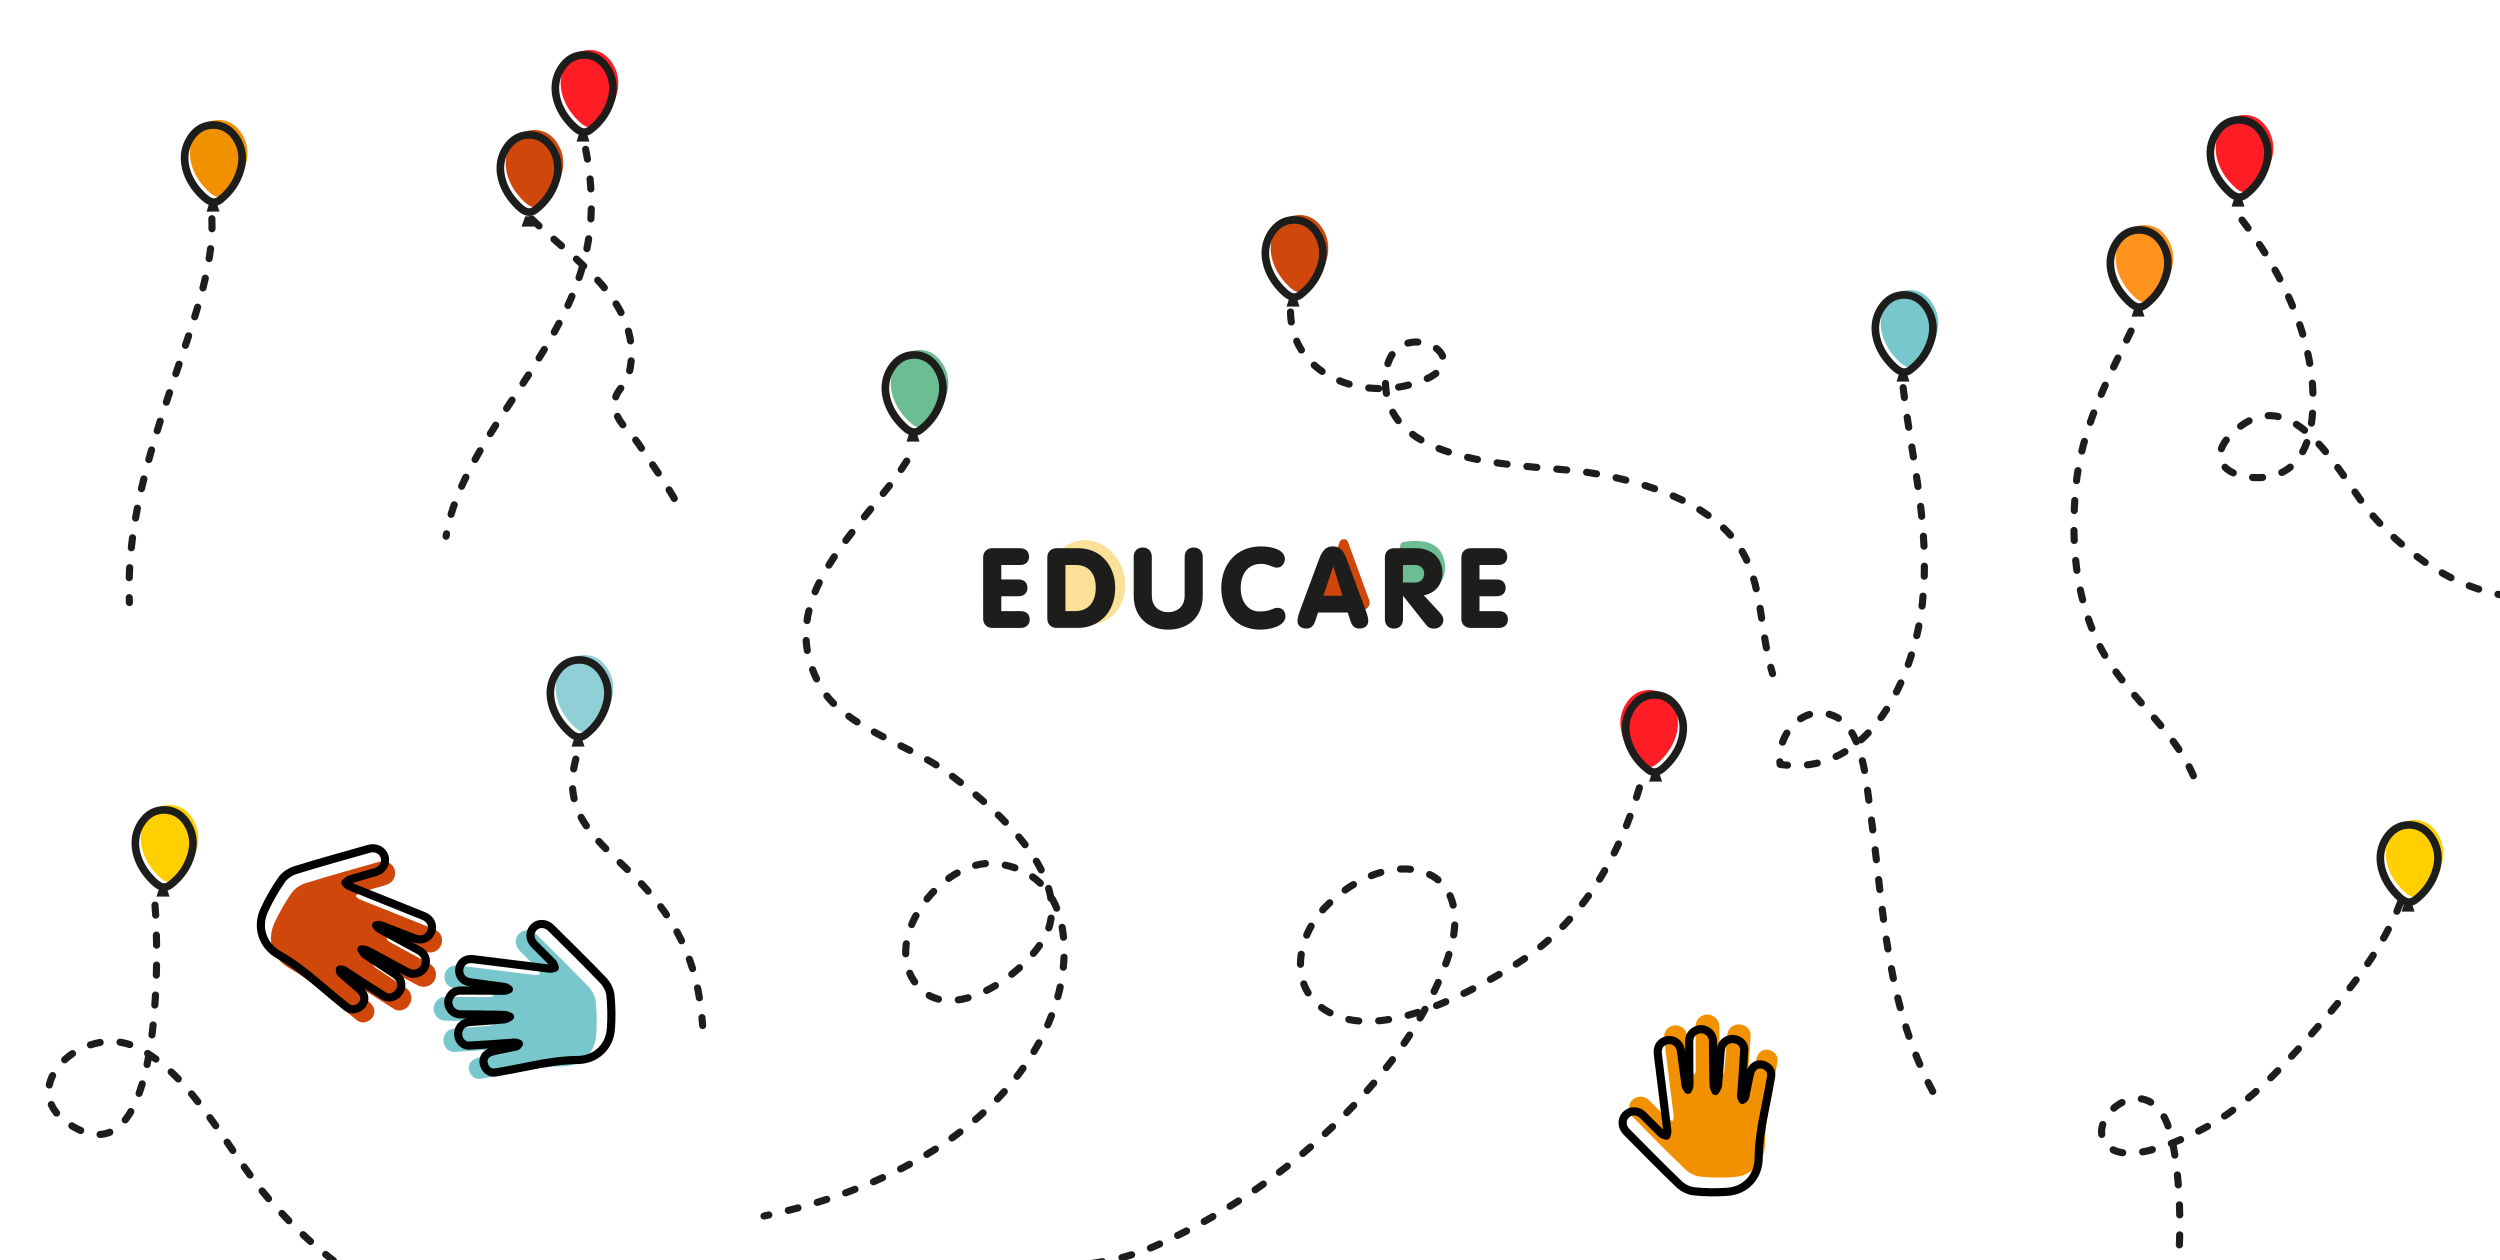 <?xml version="1.0" encoding="utf-8"?>
<!-- Generator: Adobe Illustrator 24.1.3, SVG Export Plug-In . SVG Version: 6.00 Build 0)  -->
<svg version="1.1" xmlns="http://www.w3.org/2000/svg" xmlns:xlink="http://www.w3.org/1999/xlink" x="0px" y="0px"
	 viewBox="0 0 500 252" style="enable-background:new 0 0 500 252;" xml:space="preserve">
<style type="text/css">
	.st0{opacity:0.3;fill:#FFFFFF;}
	.st1{fill:#FFFFFF;}
	.st2{fill:#FBE097;}
	.st3{fill:#90CFD5;}
	.st4{fill:#6DBD92;}
	.st5{fill:#CF470B;}
	.st6{fill:none;stroke:#000000;stroke-width:1.1;stroke-linecap:round;stroke-linejoin:round;stroke-miterlimit:10;}
	.st7{fill:#F29100;}
	.st8{fill:#78C7CD;}
	.st9{fill:#1D1D1B;}
	.st10{fill:none;stroke:#000000;stroke-width:1.631;stroke-linecap:round;stroke-linejoin:round;stroke-miterlimit:10;}
	
		.st11{fill:none;stroke:#1D1D1B;stroke-width:1.429;stroke-linecap:round;stroke-linejoin:round;stroke-miterlimit:10;stroke-dasharray:2,4;}
	.st12{fill:#FF1D25;}
	.st13{fill:none;stroke:#1D1D1B;stroke-width:1.528;stroke-miterlimit:10;}
	.st14{fill:#FBE097;stroke:#000000;stroke-width:1.631;stroke-linecap:round;stroke-linejoin:round;stroke-miterlimit:10;}
	.st15{fill:#FF931E;}
	.st16{fill:#FF931E;stroke:#000000;stroke-width:1.631;stroke-linecap:round;stroke-linejoin:round;stroke-miterlimit:10;}
	.st17{fill:#6DBD92;stroke:#000000;stroke-width:1.631;stroke-linecap:round;stroke-linejoin:round;stroke-miterlimit:10;}
	.st18{fill:#90CFD5;stroke:#000000;stroke-width:1.631;stroke-linecap:round;stroke-linejoin:round;stroke-miterlimit:10;}
	.st19{fill:#BAE0E3;}
	.st20{fill:#58BEC6;}
	.st21{fill:#00B3D4;}
	.st22{fill:#00A3D4;}
	.st23{fill:none;stroke:#1D1D1B;stroke-width:1.429;stroke-linecap:round;stroke-linejoin:round;stroke-miterlimit:10;}
	.st24{fill:#009EE2;}
	.st25{fill:none;stroke:#1D1D1B;stroke-width:1.429;stroke-linecap:round;stroke-linejoin:round;}
	.st26{fill:none;stroke:#1D1D1B;stroke-width:1.429;stroke-linecap:round;stroke-linejoin:round;stroke-dasharray:1.997,3.995;}
	.st27{fill:#16A96E;}
	.st28{fill:none;stroke:#1D1D1B;stroke-linecap:round;stroke-linejoin:round;stroke-miterlimit:10;}
	.st29{fill:#FFCF00;}
	.st30{fill:none;stroke:#1D1D1B;stroke-width:2.302;stroke-linecap:round;stroke-linejoin:round;stroke-miterlimit:10;}
	.st31{fill:#29ABE2;}
	.st32{fill:none;stroke:#1D1D1B;stroke-width:2.407;stroke-linecap:round;stroke-linejoin:round;stroke-miterlimit:10;}
	.st33{fill:#00A99D;}
	.st34{fill:#00A99D;stroke:#1D1D1B;stroke-width:2.407;stroke-linecap:round;stroke-linejoin:round;stroke-miterlimit:10;}
	.st35{fill:#22B573;}
	.st36{fill:#22B573;stroke:#1D1D1B;stroke-width:2.407;stroke-linecap:round;stroke-linejoin:round;stroke-miterlimit:10;}
	.st37{fill:#006837;}
	.st38{fill:#006837;stroke:#1D1D1B;stroke-width:2.407;stroke-linecap:round;stroke-linejoin:round;stroke-miterlimit:10;}
	.st39{fill:none;stroke:#1D1D1B;stroke-width:2.114;stroke-linecap:round;stroke-linejoin:round;stroke-miterlimit:10;}
	.st40{fill:#C1272D;}
	.st41{fill:#ED1C24;}
	.st42{fill:#ED1C24;stroke:#1D1D1B;stroke-width:2.407;stroke-linecap:round;stroke-linejoin:round;stroke-miterlimit:10;}
	.st43{fill:#F15A24;}
	.st44{fill:#F15A24;stroke:#1D1D1B;stroke-width:2.407;stroke-linecap:round;stroke-linejoin:round;stroke-miterlimit:10;}
	.st45{fill:#F7931E;}
	.st46{fill:#F7931E;stroke:#1D1D1B;stroke-width:2.407;stroke-linecap:round;stroke-linejoin:round;stroke-miterlimit:10;}
</style>
<g id="fondino">
	<rect class="st1" width="500" height="252"/>
</g>
<g id="ombre_colorate">
</g>
<g id="logo">
	<g>
		<path class="st4" d="M280,109.45v7.45c0,0.53,0.27,0.96,0.62,1.03c2.08,0.38,8.66,1.12,8.37-4.75c-0.29-5.84-6.41-5.14-8.38-4.76
			C280.26,108.49,280,108.93,280,109.45z"/>
		<path class="st5" d="M262.98,122l4.96-13.6c0.28-0.77,1.38-0.77,1.66,0l4.24,11.62c0.35,0.96-0.36,1.98-1.39,1.98H262.98z"/>
		
			<ellipse transform="matrix(0.959 -0.283 0.283 0.959 -24.072 66.287)" class="st2" cx="217.5" cy="116.5" rx="7.5" ry="8.5"/>
		<g>
			<path class="st9" d="M196.63,111.45c0-1.16,0.87-1.81,1.81-1.81H204c1.14,0,1.81,0.67,1.81,1.68c0,1.05-0.67,1.68-1.81,1.68
				h-3.74v2.89h3.42c1.14,0,1.81,0.65,1.81,1.68s-0.67,1.68-1.81,1.68h-3.42v2.98h3.87c1.14,0,1.81,0.63,1.81,1.68
				c0,1.01-0.67,1.68-1.81,1.68h-5.69c-0.94,0-1.81-0.65-1.81-1.81V111.45z"/>
			<path class="st9" d="M209.46,111.45c0-1.16,0.87-1.81,1.81-1.81h4.34c4.75,0,7.43,3.76,7.43,7.86c0,5.22-3.49,8.08-7.43,8.08
				h-4.34c-0.94,0-1.81-0.65-1.81-1.81V111.45z M213.09,122.22h1.92c2.82,0,4.14-1.95,4.14-4.72c0-2.69-1.34-4.5-3.98-4.5h-2.08
				V122.22z"/>
			<path class="st9" d="M230.37,119.17c0,2.13,1.48,3.27,3.27,3.27s3.29-1.14,3.29-3.27v-7.75c0-1.28,0.76-1.92,1.81-1.92
				c1.05,0,1.81,0.65,1.81,1.92v7.75c0,4.21-2.89,6.76-6.92,6.76s-6.89-2.55-6.89-6.76v-7.75c0-1.28,0.76-1.92,1.81-1.92
				c1.05,0,1.81,0.65,1.81,1.92V119.17z"/>
			<path class="st9" d="M252.16,109.28c2.19,0,4.81,0.63,4.81,2.53c0,0.87-0.63,1.72-1.57,1.72c-0.85,0-1.75-0.76-3.16-0.76
				c-2.93,0-4.1,2.37-4.1,4.83c0,2.53,1.3,4.7,3.78,4.7c2.26,0,2.62-0.74,3.56-0.74c1.43,0,1.61,1.21,1.61,1.68
				c0,1.99-3.02,2.69-5.01,2.69c-5.01,0-7.83-3.76-7.83-8.33C244.26,112.77,247.37,109.28,252.16,109.28z"/>
			<path class="st9" d="M263.53,112.57c0.65-1.77,1.21-3.29,3.02-3.29c1.86,0,2.42,1.52,3.07,3.29l3.49,9.42
				c0.47,1.28,0.54,1.7,0.54,2.24c0,0.9-0.72,1.48-1.75,1.48c-1.19,0-1.57-0.76-1.9-1.77l-0.45-1.43h-5.95l-0.45,1.43
				c-0.34,1.01-0.72,1.77-1.9,1.77c-1.03,0-1.75-0.58-1.75-1.48c0-0.54,0.07-0.96,0.54-2.24L263.53,112.57z M266.67,113.31h-0.04
				l-1.95,5.84h3.81L266.67,113.31z"/>
			<path class="st9" d="M276.97,111.45c0-1.16,0.87-1.81,1.81-1.81h4.37c3.22,0,5.33,1.97,5.33,4.95c0,2.35-1.43,4.05-3.72,4.48
				l3.16,3.4c0.49,0.54,0.76,0.96,0.76,1.57c0,0.52-0.47,1.68-1.86,1.68c-0.94,0-1.28-0.34-1.72-0.9l-4.46-5.62h-0.04v4.59
				c0,1.28-0.76,1.93-1.81,1.93s-1.81-0.65-1.81-1.93V111.45z M280.59,116.51h2.39c1.19,0,1.86-0.78,1.86-1.79
				c0-1.07-0.83-1.72-1.86-1.72h-2.39V116.51z"/>
			<path class="st9" d="M292.28,111.45c0-1.16,0.87-1.81,1.81-1.81h5.55c1.14,0,1.81,0.67,1.81,1.68c0,1.05-0.67,1.68-1.81,1.68
				h-3.74v2.89h3.42c1.14,0,1.81,0.65,1.81,1.68s-0.67,1.68-1.81,1.68h-3.42v2.98h3.87c1.14,0,1.81,0.63,1.81,1.68
				c0,1.01-0.67,1.68-1.81,1.68h-5.69c-0.94,0-1.81-0.65-1.81-1.81V111.45z"/>
		</g>
	</g>
</g>
<g id="disegnini">
	<g>
		<path class="st7" d="M343.93,209.94c0.01,1.41,0,2.83,0.06,4.24c0.01,0.36,0.24,0.71,0.36,1.07c0.18-0.37,0.48-0.72,0.52-1.1
			c0.2-2.12,0.33-4.26,0.49-6.38c0.03-0.39,0.06-0.78,0.15-1.16c0.26-1.12,1.32-1.84,2.51-1.73c1.18,0.11,2.15,1.03,2.1,2.18
			c-0.14,2.85-0.37,5.7-0.57,8.55c-0.02,0.27-0.08,0.54-0.04,0.81c0.03,0.21,0.16,0.41,0.25,0.61c0.18-0.16,0.48-0.29,0.52-0.48
			c0.32-1.41,0.56-2.83,0.87-4.24c0.11-0.52,0.25-1.07,0.54-1.5c0.56-0.83,1.52-1.07,2.39-0.72c1.04,0.41,1.59,1.22,1.4,2.35
			c-0.38,2.25-0.83,4.49-1.28,6.73c-0.64,3.16-1.17,6.31-1.2,9.56c-0.03,3.65-2.59,6.43-6.24,6.69c-2.24,0.16-4.52,0.13-6.75-0.1
			c-1.02-0.11-2.16-0.7-2.92-1.42c-3.58-3.43-7.05-6.98-10.54-10.5c-0.96-0.97-1-2.46-0.15-3.34c0.94-0.98,2.42-0.99,3.46,0.03
			c1.25,1.22,2.45,2.48,3.7,3.69c0.24,0.23,0.65,0.29,0.98,0.42c0.07-0.33,0.24-0.67,0.2-0.98c-0.62-5.1-1.28-10.2-1.9-15.3
			c-0.16-1.31,0.36-2.25,1.38-2.67c0.99-0.4,2.19-0.09,2.81,0.82c0.24,0.35,0.38,0.82,0.44,1.25c0.33,2.29,0.6,4.59,0.93,6.88
			c0.04,0.29,0.3,0.55,0.46,0.82c0.1-0.28,0.29-0.57,0.29-0.85c0-2.92-0.03-5.83-0.04-8.75c-0.01-1.02,0.41-1.82,1.34-2.27
			c0.78-0.38,1.59-0.33,2.32,0.15c0.73,0.48,1.09,1.18,1.1,2.06c0.02,1.53,0.03,3.07,0.04,4.6
			C343.92,209.94,343.93,209.94,343.93,209.94z"/>
	</g>
	<path class="st10" d="M342.66,212.88c0.01,1.41,0,2.83,0.06,4.24c0.01,0.36,0.24,0.71,0.36,1.07c0.18-0.37,0.48-0.72,0.52-1.1
		c0.2-2.12,0.33-4.26,0.49-6.38c0.03-0.39,0.06-0.78,0.15-1.16c0.26-1.12,1.32-1.84,2.51-1.73c1.18,0.11,2.15,1.03,2.1,2.18
		c-0.14,2.85-0.37,5.7-0.57,8.55c-0.02,0.27-0.08,0.54-0.04,0.81c0.03,0.21,0.16,0.41,0.25,0.61c0.18-0.16,0.48-0.29,0.52-0.48
		c0.32-1.41,0.56-2.83,0.87-4.24c0.11-0.52,0.25-1.07,0.54-1.5c0.56-0.83,1.52-1.07,2.39-0.72c1.04,0.41,1.59,1.22,1.4,2.35
		c-0.38,2.25-0.83,4.49-1.28,6.73c-0.64,3.16-1.17,6.31-1.2,9.56c-0.03,3.65-2.59,6.43-6.24,6.69c-2.24,0.16-4.52,0.13-6.75-0.1
		c-1.02-0.11-2.16-0.7-2.92-1.42c-3.58-3.43-7.05-6.98-10.54-10.5c-0.96-0.97-1-2.46-0.15-3.34c0.94-0.98,2.42-0.99,3.46,0.03
		c1.25,1.22,2.45,2.48,3.7,3.69c0.24,0.23,0.65,0.29,0.98,0.42c0.07-0.33,0.24-0.67,0.2-0.98c-0.62-5.1-1.28-10.2-1.9-15.3
		c-0.16-1.31,0.36-2.25,1.38-2.67c0.99-0.4,2.19-0.09,2.81,0.82c0.24,0.35,0.38,0.82,0.44,1.25c0.33,2.29,0.6,4.59,0.93,6.88
		c0.04,0.29,0.3,0.55,0.46,0.82c0.1-0.28,0.29-0.57,0.29-0.85c0-2.92-0.03-5.83-0.04-8.75c-0.01-1.02,0.41-1.82,1.34-2.27
		c0.78-0.38,1.59-0.33,2.32,0.15c0.73,0.48,1.09,1.18,1.1,2.06c0.02,1.53,0.03,3.07,0.04,4.6
		C342.65,212.88,342.66,212.88,342.66,212.88z"/>
	<g>
		<g>
			<path class="st8" d="M93.76,204.2c1.41,0.01,2.83,0,4.24,0.06c0.36,0.01,0.71,0.24,1.07,0.36c-0.37,0.18-0.72,0.48-1.1,0.52
				c-2.12,0.2-4.26,0.33-6.38,0.49c-0.39,0.03-0.78,0.06-1.16,0.15c-1.12,0.26-1.84,1.32-1.73,2.51c0.11,1.18,1.03,2.15,2.18,2.1
				c2.85-0.14,5.7-0.37,8.55-0.57c0.27-0.02,0.54-0.08,0.81-0.04c0.21,0.03,0.41,0.16,0.61,0.25c-0.16,0.18-0.29,0.48-0.48,0.52
				c-1.41,0.32-2.83,0.56-4.24,0.87c-0.52,0.11-1.07,0.25-1.5,0.54c-0.83,0.56-1.07,1.52-0.72,2.39c0.41,1.04,1.22,1.59,2.35,1.4
				c2.25-0.38,4.49-0.83,6.73-1.28c3.16-0.64,6.31-1.17,9.56-1.2c3.65-0.03,6.43-2.59,6.69-6.24c0.16-2.24,0.13-4.52-0.1-6.75
				c-0.11-1.02-0.7-2.16-1.42-2.92c-3.43-3.58-6.98-7.05-10.5-10.54c-0.97-0.96-2.46-1-3.34-0.15c-0.98,0.94-0.99,2.42,0.03,3.46
				c1.22,1.25,2.48,2.45,3.69,3.7c0.23,0.24,0.29,0.65,0.42,0.98c-0.33,0.07-0.67,0.24-0.98,0.2c-5.1-0.62-10.2-1.28-15.3-1.9
				c-1.31-0.16-2.25,0.36-2.67,1.38c-0.4,0.99-0.09,2.19,0.82,2.81c0.35,0.24,0.82,0.38,1.25,0.44c2.29,0.33,4.59,0.6,6.88,0.93
				c0.29,0.04,0.55,0.3,0.82,0.46c-0.28,0.1-0.57,0.29-0.85,0.29c-2.92,0-5.83-0.03-8.75-0.04c-1.02-0.01-1.82,0.41-2.27,1.34
				c-0.38,0.78-0.33,1.59,0.15,2.32c0.48,0.73,1.18,1.09,2.06,1.1c1.53,0.02,3.07,0.03,4.6,0.04
				C93.76,204.19,93.76,204.19,93.76,204.2z"/>
		</g>
		<path class="st10" d="M96.7,202.93c1.41,0.01,2.83,0,4.24,0.06c0.36,0.01,0.71,0.24,1.07,0.36c-0.37,0.18-0.72,0.48-1.1,0.52
			c-2.12,0.2-4.26,0.33-6.38,0.49c-0.39,0.03-0.78,0.06-1.16,0.15c-1.12,0.26-1.84,1.32-1.73,2.51c0.11,1.18,1.03,2.15,2.18,2.1
			c2.85-0.14,5.7-0.37,8.55-0.57c0.27-0.02,0.54-0.08,0.81-0.04c0.21,0.03,0.41,0.16,0.61,0.25c-0.16,0.18-0.29,0.48-0.48,0.52
			c-1.41,0.32-2.83,0.56-4.24,0.87c-0.52,0.11-1.07,0.25-1.5,0.54c-0.83,0.56-1.07,1.52-0.72,2.39c0.41,1.04,1.22,1.59,2.35,1.4
			c2.25-0.38,4.49-0.83,6.73-1.28c3.16-0.64,6.31-1.17,9.56-1.2c3.65-0.03,6.43-2.59,6.69-6.24c0.16-2.24,0.13-4.52-0.1-6.75
			c-0.11-1.02-0.7-2.16-1.42-2.92c-3.43-3.58-6.98-7.05-10.5-10.54c-0.97-0.96-2.46-1-3.34-0.15c-0.98,0.94-0.99,2.42,0.03,3.46
			c1.22,1.25,2.48,2.45,3.69,3.7c0.23,0.24,0.29,0.65,0.42,0.98c-0.33,0.07-0.67,0.24-0.98,0.2c-5.1-0.62-10.2-1.28-15.3-1.9
			c-1.31-0.16-2.25,0.36-2.67,1.38c-0.4,0.99-0.09,2.19,0.82,2.81c0.35,0.24,0.82,0.38,1.25,0.44c2.29,0.33,4.59,0.6,6.88,0.93
			c0.29,0.04,0.55,0.3,0.82,0.46c-0.28,0.1-0.57,0.29-0.85,0.29c-2.92,0-5.83-0.03-8.75-0.04c-1.02-0.01-1.82,0.41-2.27,1.34
			c-0.38,0.78-0.33,1.59,0.15,2.32c0.48,0.73,1.18,1.09,2.06,1.1c1.53,0.02,3.07,0.03,4.6,0.04L96.7,202.93z"/>
	</g>
	<g>
		<g>
			<path class="st5" d="M79.32,194.77c-1.28-0.69-2.56-1.41-3.86-2.07c-0.33-0.17-0.76-0.14-1.15-0.21c0.24,0.35,0.41,0.8,0.73,1.02
				c1.82,1.24,3.68,2.43,5.52,3.64c0.34,0.22,0.68,0.45,0.97,0.72c0.88,0.79,1,2.11,0.31,3.13c-0.69,1.01-2.01,1.43-3.02,0.81
				c-2.51-1.55-4.97-3.18-7.44-4.78c-0.23-0.15-0.45-0.34-0.71-0.44c-0.2-0.08-0.45-0.06-0.68-0.08c0.05,0.24,0.03,0.58,0.18,0.71
				c1.11,0.99,2.28,1.92,3.39,2.91c0.41,0.36,0.84,0.77,1.09,1.24c0.47,0.92,0.21,1.91-0.54,2.52c-0.89,0.73-1.9,0.82-2.82,0.09
				c-1.84-1.47-3.65-2.99-5.44-4.52c-2.53-2.15-5.12-4.21-8.04-5.86c-3.28-1.85-4.52-5.55-2.93-8.98c0.97-2.1,2.14-4.15,3.46-6.05
				c0.6-0.87,1.71-1.61,2.74-1.93c4.89-1.52,9.83-2.88,14.75-4.28c1.35-0.38,2.72,0.33,3.09,1.53c0.42,1.34-0.32,2.68-1.75,3.12
				c-1.72,0.52-3.47,0.97-5.19,1.5c-0.33,0.1-0.58,0.44-0.87,0.67c0.26,0.23,0.48,0.55,0.79,0.67c4.92,1.99,9.86,3.94,14.78,5.93
				c1.27,0.51,1.85,1.45,1.72,2.58c-0.13,1.1-1.01,2.03-2.15,2.13c-0.44,0.04-0.93-0.06-1.35-0.22c-2.23-0.85-4.45-1.75-6.69-2.6
				c-0.28-0.11-0.64,0-0.97,0c0.21,0.23,0.37,0.54,0.63,0.69c2.64,1.46,5.29,2.89,7.93,4.33c0.92,0.5,1.44,1.28,1.39,2.35
				c-0.04,0.9-0.5,1.6-1.3,2.02c-0.8,0.42-1.61,0.39-2.41-0.03c-1.39-0.75-2.79-1.51-4.18-2.26
				C79.32,194.76,79.32,194.77,79.32,194.77z"/>
		</g>
		<path class="st10" d="M77.3,192.16c-1.28-0.69-2.56-1.41-3.86-2.07c-0.33-0.17-0.76-0.14-1.15-0.21c0.24,0.35,0.41,0.8,0.73,1.02
			c1.82,1.24,3.68,2.43,5.52,3.64c0.34,0.22,0.68,0.45,0.97,0.72c0.88,0.79,1,2.11,0.31,3.13c-0.69,1.01-2.01,1.43-3.02,0.81
			c-2.51-1.55-4.97-3.18-7.44-4.78c-0.23-0.15-0.45-0.34-0.71-0.44c-0.2-0.08-0.45-0.06-0.68-0.08c0.05,0.24,0.03,0.58,0.18,0.71
			c1.11,0.99,2.28,1.92,3.39,2.91c0.41,0.36,0.84,0.77,1.09,1.24c0.47,0.92,0.21,1.91-0.54,2.52c-0.89,0.73-1.9,0.82-2.82,0.09
			c-1.84-1.47-3.65-2.99-5.44-4.52c-2.53-2.15-5.12-4.21-8.04-5.86c-3.28-1.85-4.52-5.55-2.93-8.98c0.97-2.1,2.14-4.15,3.46-6.05
			c0.6-0.87,1.71-1.61,2.74-1.93c4.89-1.52,9.83-2.88,14.75-4.28c1.35-0.38,2.72,0.33,3.09,1.53c0.42,1.34-0.32,2.68-1.75,3.12
			c-1.72,0.52-3.47,0.97-5.19,1.5c-0.33,0.1-0.58,0.44-0.87,0.67c0.26,0.23,0.48,0.55,0.79,0.67c4.92,1.99,9.86,3.94,14.78,5.93
			c1.27,0.51,1.85,1.45,1.72,2.58c-0.13,1.1-1.01,2.03-2.15,2.13c-0.44,0.04-0.93-0.06-1.35-0.22c-2.23-0.85-4.45-1.75-6.69-2.6
			c-0.28-0.11-0.64,0-0.97,0c0.21,0.23,0.37,0.54,0.63,0.69c2.64,1.46,5.29,2.89,7.93,4.33c0.92,0.5,1.44,1.28,1.39,2.35
			c-0.04,0.9-0.5,1.6-1.3,2.02c-0.8,0.42-1.61,0.39-2.41-0.03c-1.39-0.75-2.79-1.51-4.18-2.26C77.3,192.14,77.3,192.15,77.3,192.16z
			"/>
	</g>
	<path class="st15" d="M434.33,53.9c-0.7,2.46-2.11,4.48-4.14,6.05c-1.42,1.1-2.58,0.17-3.65-0.91c-1.52-1.53-2.66-3.32-3.17-5.45
		c-0.5-2.14-0.22-4.18,1.02-6.04c1.08-1.6,2.57-2.56,4.55-2.55c1.91,0.01,3.38,0.95,4.44,2.49
		C434.71,49.47,434.97,51.64,434.33,53.9z"/>
	<path class="st13" d="M433.26,54.88c-0.7,2.46-2.11,4.48-4.14,6.05c-1.42,1.1-2.58,0.17-3.65-0.91c-1.52-1.53-2.66-3.32-3.17-5.45
		c-0.5-2.14-0.22-4.18,1.02-6.04c1.08-1.6,2.57-2.56,4.55-2.55c1.91,0.01,3.38,0.95,4.44,2.49
		C433.63,50.45,433.9,52.63,433.26,54.88z"/>
	<polygon class="st9" points="426.31,63.32 427.04,61.07 428.18,61.07 428.9,63.32 	"/>
	<path class="st8" d="M387.33,66.9c-0.7,2.46-2.11,4.48-4.14,6.05c-1.42,1.1-2.58,0.17-3.65-0.91c-1.52-1.53-2.66-3.32-3.17-5.45
		c-0.5-2.14-0.22-4.18,1.02-6.04c1.08-1.6,2.57-2.56,4.55-2.55c1.91,0.01,3.38,0.95,4.44,2.49
		C387.71,62.47,387.97,64.64,387.33,66.9z"/>
	<path class="st13" d="M386.26,67.88c-0.7,2.46-2.11,4.48-4.14,6.05c-1.42,1.1-2.58,0.17-3.65-0.91c-1.52-1.53-2.66-3.32-3.17-5.45
		c-0.5-2.14-0.22-4.18,1.02-6.04c1.08-1.6,2.57-2.56,4.55-2.55c1.91,0.01,3.38,0.95,4.44,2.49
		C386.63,63.45,386.9,65.63,386.26,67.88z"/>
	<polygon class="st9" points="379.31,76.32 380.04,74.07 381.18,74.07 381.9,76.32 	"/>
	<path class="st12" d="M324.4,146.9c0.7,2.46,2.11,4.48,4.14,6.05c1.42,1.1,2.58,0.17,3.65-0.91c1.52-1.53,2.66-3.32,3.17-5.45
		c0.5-2.14,0.22-4.18-1.02-6.04c-1.08-1.6-2.57-2.56-4.55-2.55c-1.91,0.01-3.38,0.95-4.44,2.49
		C324.02,142.47,323.75,144.64,324.4,146.9z"/>
	<path class="st13" d="M325.47,147.88c0.7,2.46,2.11,4.48,4.14,6.05c1.42,1.1,2.58,0.17,3.65-0.91c1.52-1.53,2.66-3.32,3.17-5.45
		c0.5-2.14,0.22-4.18-1.02-6.04c-1.08-1.6-2.57-2.56-4.55-2.55c-1.91,0.01-3.38,0.95-4.44,2.49
		C325.09,143.45,324.83,145.63,325.47,147.88z"/>
	<polygon class="st9" points="332.42,156.32 331.68,154.07 330.55,154.07 329.83,156.32 	"/>
	<path class="st5" d="M265.33,51.9c-0.7,2.46-2.11,4.48-4.14,6.05c-1.42,1.1-2.58,0.17-3.65-0.91c-1.52-1.53-2.66-3.32-3.17-5.45
		c-0.5-2.14-0.22-4.18,1.02-6.04c1.08-1.6,2.57-2.56,4.55-2.55c1.91,0.01,3.38,0.95,4.44,2.49
		C265.71,47.47,265.97,49.64,265.33,51.9z"/>
	<path class="st13" d="M264.26,52.88c-0.7,2.46-2.11,4.48-4.14,6.05c-1.42,1.1-2.58,0.17-3.65-0.91c-1.52-1.53-2.66-3.32-3.17-5.45
		c-0.5-2.14-0.22-4.18,1.02-6.04c1.08-1.6,2.57-2.56,4.55-2.55c1.91,0.01,3.38,0.95,4.44,2.49
		C264.63,48.45,264.9,50.63,264.26,52.88z"/>
	<polygon class="st9" points="257.31,61.32 258.04,59.07 259.18,59.07 259.9,61.32 	"/>
	<path class="st4" d="M189.33,78.9c-0.7,2.46-2.11,4.48-4.14,6.05c-1.42,1.1-2.58,0.17-3.65-0.91c-1.52-1.53-2.66-3.32-3.17-5.45
		c-0.5-2.14-0.22-4.18,1.02-6.04c1.08-1.6,2.57-2.56,4.55-2.55c1.91,0.01,3.38,0.95,4.44,2.49
		C189.71,74.47,189.97,76.64,189.33,78.9z"/>
	<path class="st13" d="M188.26,79.88c-0.7,2.46-2.11,4.48-4.14,6.05c-1.42,1.1-2.58,0.17-3.65-0.91c-1.52-1.53-2.66-3.32-3.17-5.45
		c-0.5-2.14-0.22-4.18,1.02-6.04c1.08-1.6,2.57-2.56,4.55-2.55c1.91,0.01,3.38,0.95,4.44,2.49
		C188.63,75.45,188.9,77.63,188.26,79.88z"/>
	<polygon class="st9" points="181.31,88.32 182.04,86.07 183.18,86.07 183.9,88.32 	"/>
	<path class="st29" d="M488.33,172.9c-0.7,2.46-2.11,4.48-4.14,6.05c-1.42,1.1-2.58,0.17-3.65-0.91c-1.52-1.53-2.66-3.32-3.17-5.45
		c-0.5-2.14-0.22-4.18,1.02-6.04c1.08-1.6,2.57-2.56,4.55-2.55c1.91,0.01,3.38,0.95,4.44,2.49
		C488.71,168.47,488.97,170.64,488.33,172.9z"/>
	<path class="st13" d="M487.26,173.88c-0.7,2.46-2.11,4.48-4.14,6.05c-1.42,1.1-2.58,0.17-3.65-0.91c-1.52-1.53-2.66-3.32-3.17-5.45
		c-0.5-2.14-0.22-4.18,1.02-6.04c1.08-1.6,2.57-2.56,4.55-2.55c1.91,0.01,3.38,0.95,4.44,2.49
		C487.63,169.45,487.9,171.63,487.26,173.88z"/>
	<polygon class="st9" points="480.31,182.32 481.04,180.07 482.18,180.07 482.9,182.32 	"/>
	<path class="st3" d="M122.33,139.9c-0.7,2.46-2.11,4.48-4.14,6.05c-1.42,1.1-2.58,0.17-3.65-0.91c-1.52-1.53-2.66-3.32-3.17-5.45
		c-0.5-2.14-0.22-4.18,1.02-6.04c1.08-1.6,2.57-2.56,4.55-2.55c1.91,0.01,3.38,0.95,4.44,2.49
		C122.71,135.47,122.97,137.64,122.33,139.9z"/>
	<path class="st13" d="M121.26,140.88c-0.7,2.46-2.11,4.48-4.14,6.05c-1.42,1.1-2.58,0.17-3.65-0.91c-1.52-1.53-2.66-3.32-3.17-5.45
		c-0.5-2.14-0.22-4.18,1.02-6.04c1.08-1.6,2.57-2.56,4.55-2.55c1.91,0.01,3.38,0.95,4.44,2.49
		C121.63,136.45,121.9,138.63,121.26,140.88z"/>
	<polygon class="st9" points="114.31,149.32 115.04,147.07 116.18,147.07 116.9,149.32 	"/>
	<path class="st5" d="M112.33,34.9c-0.7,2.46-2.11,4.48-4.14,6.05c-1.42,1.1-2.58,0.17-3.65-0.91c-1.52-1.53-2.66-3.32-3.17-5.45
		c-0.5-2.14-0.22-4.18,1.02-6.04c1.08-1.6,2.57-2.56,4.55-2.55c1.91,0.01,3.38,0.95,4.44,2.49
		C112.71,30.47,112.97,32.64,112.33,34.9z"/>
	<path class="st13" d="M111.26,35.88c-0.7,2.46-2.11,4.48-4.14,6.05c-1.42,1.1-2.58,0.17-3.65-0.91c-1.52-1.53-2.66-3.32-3.17-5.45
		c-0.5-2.14-0.22-4.18,1.02-6.04c1.08-1.6,2.57-2.56,4.55-2.55c1.91,0.01,3.38,0.95,4.44,2.49
		C111.63,31.45,111.9,33.63,111.26,35.88z"/>
	<polygon class="st9" points="104.31,45.32 105.04,43.27 106.18,43.27 106.9,45.32 	"/>
	<path class="st29" d="M39.33,169.9c-0.7,2.46-2.11,4.48-4.14,6.05c-1.42,1.1-2.58,0.17-3.65-0.91c-1.52-1.53-2.66-3.32-3.17-5.45
		c-0.5-2.14-0.22-4.18,1.02-6.04c1.08-1.6,2.57-2.56,4.55-2.55c1.91,0.01,3.38,0.95,4.44,2.49
		C39.71,165.47,39.97,167.64,39.33,169.9z"/>
	<path class="st13" d="M38.26,170.88c-0.7,2.46-2.11,4.48-4.14,6.05c-1.42,1.1-2.58,0.17-3.65-0.91c-1.52-1.53-2.66-3.32-3.17-5.45
		c-0.5-2.14-0.22-4.18,1.02-6.04c1.08-1.6,2.57-2.56,4.55-2.55c1.91,0.01,3.38,0.95,4.44,2.49
		C38.63,166.45,38.9,168.63,38.26,170.88z"/>
	<polygon class="st9" points="31.31,179.32 32.04,177.07 33.18,177.07 33.9,179.32 	"/>
	<path class="st7" d="M49.2,32.81c-0.66,2.47-2.04,4.51-4.05,6.11c-1.4,1.12-2.57,0.21-3.67-0.85c-1.54-1.51-2.71-3.28-3.24-5.41
		c-0.53-2.13-0.28-4.18,0.93-6.05c1.06-1.62,2.54-2.6,4.51-2.61c1.91-0.02,3.39,0.9,4.47,2.43C49.51,28.38,49.81,30.55,49.2,32.81z"
		/>
	<path class="st13" d="M48.14,33.81c-0.66,2.47-2.04,4.51-4.05,6.11c-1.4,1.12-2.57,0.21-3.67-0.85c-1.54-1.51-2.71-3.28-3.24-5.41
		c-0.53-2.13-0.28-4.18,0.93-6.05c1.06-1.62,2.54-2.6,4.51-2.61c1.91-0.02,3.39,0.9,4.47,2.43C48.45,29.38,48.75,31.55,48.14,33.81z
		"/>
	<polygon class="st9" points="41.31,42.34 42.02,40.09 43.15,40.07 43.91,42.31 	"/>
	<path class="st12" d="M123.33,18.9c-0.7,2.46-2.11,4.48-4.14,6.05c-1.42,1.1-2.58,0.17-3.65-0.91c-1.52-1.53-2.66-3.32-3.17-5.45
		c-0.5-2.14-0.22-4.18,1.02-6.04c1.08-1.6,2.57-2.56,4.55-2.55c1.91,0.01,3.38,0.95,4.44,2.49
		C123.71,14.47,123.97,16.64,123.33,18.9z"/>
	<path class="st13" d="M122.26,19.88c-0.7,2.46-2.11,4.48-4.14,6.05c-1.42,1.1-2.58,0.17-3.65-0.91c-1.52-1.53-2.66-3.32-3.17-5.45
		c-0.5-2.14-0.22-4.18,1.02-6.04c1.08-1.6,2.57-2.56,4.55-2.55c1.91,0.01,3.38,0.95,4.44,2.49
		C122.63,15.45,122.9,17.63,122.26,19.88z"/>
	<polygon class="st9" points="115.31,28.32 116.04,26.07 117.18,26.07 117.9,28.32 	"/>
	<path class="st12" d="M454.33,31.9c-0.7,2.46-2.11,4.48-4.14,6.05c-1.42,1.1-2.58,0.17-3.65-0.91c-1.52-1.53-2.66-3.32-3.17-5.45
		c-0.5-2.14-0.22-4.18,1.02-6.04c1.08-1.6,2.57-2.56,4.55-2.55c1.91,0.01,3.38,0.95,4.44,2.49
		C454.71,27.47,454.97,29.64,454.33,31.9z"/>
	<path class="st13" d="M453.26,32.88c-0.7,2.46-2.11,4.48-4.14,6.05c-1.42,1.1-2.58,0.17-3.65-0.91c-1.52-1.53-2.66-3.32-3.17-5.45
		c-0.5-2.14-0.22-4.18,1.02-6.04c1.08-1.6,2.57-2.56,4.55-2.55c1.91,0.01,3.38,0.95,4.44,2.49
		C453.63,28.45,453.9,30.63,453.26,32.88z"/>
	<polygon class="st9" points="446.31,41.32 447.04,39.07 448.18,39.07 448.9,41.32 	"/>
	<path class="st11" d="M42.37,43.75c0.44,8.46-3.09,18.83-5.76,26.74c-5.37,15.9-11.47,32.79-10.73,50.02"/>
	<path class="st11" d="M115.16,151.82c-2.73,10.34,3.29,15.38,10.2,21.97c9.59,9.14,14.28,18.1,15.17,31.32"/>
	<path class="st11" d="M117.13,29.86c4.01,20.14-3.05,32.35-13.63,48.5c-5.6,8.55-12.76,18.83-14.28,28.89"/>
	<path class="st11" d="M258.1,62.4c0.21,12.05,12.96,17.41,23.82,14.56c17.9-4.7-5.34-16.56-4.82-0.18
		c0.55,17.2,29.4,15.99,40.43,17.7c9.57,1.48,21.76,4.96,28.47,12.44c6.94,7.72,5.6,18.47,8.51,27.8"/>
	<path class="st11" d="M327.88,157.56c-4.1,14.16-11.74,27.22-24.66,35.27c-8.61,5.37-25.2,14.56-35.79,10.38
		c-10.01-3.94-8.71-15.17-2.47-21.68c12.5-13.04,31.44-9.6,24.54,10.26c-5.06,14.57-15.69,27.28-27.09,37.32
		c-9.19,8.09-20.3,15.23-31.6,20.19c-11.83,5.19-24.82,4-37.42,4.05"/>
	<path class="st11" d="M380.63,77.53c1.73,14.64,5.46,27.8,3.87,42.92c-1.51,14.33-10.21,35.06-28.47,32.43
		c-0.88-5.94,4.71-12.48,10.97-9.6c5.51,2.54,6.2,12.82,6.91,17.82c2.98,21.02,3,40.27,13.71,59.15"/>
	<path class="st11" d="M448.41,44.01c8.31,10.77,15.53,25.64,13.99,39.78c-0.72,6.62-3.83,12.09-11.65,11.72
		c-5.98-0.28-9.5-4.12-3.93-9.2c12.11-11.04,21.51,9.61,27.38,16.41c8.3,9.62,20.26,17.36,33.22,16.78"/>
	<path class="st11" d="M426.21,66.21c-5,10.28-10.03,19.8-11.07,31.41c-0.95,10.6-0.15,21.24,4.49,30.95
		c4.78,9.98,15.24,16.98,19.26,27.09"/>
	<path class="st11" d="M181.34,92.22c-8.01,12.96-27.71,27.24-17.05,45.38c4.63,7.88,17.59,11.32,24.99,16.76
		c8.06,5.92,23.75,18.69,20.67,30.6c-2.02,7.81-17.97,19.92-25.45,13.18c-9.74-8.77,3.66-26.77,14.81-25.41
		c15.05,1.84,15.41,18.6,11.24,29.79c-8.74,23.44-34.82,35.96-57.75,40.68"/>
	<path class="st11" d="M106.35,43.81c8.17,8.03,22.9,16.89,19.43,31.05c-0.66,2.7-3.15,3.11-2.82,6.57
		c0.28,2.96,3.29,5.12,4.82,7.45c2.6,3.95,5.46,7.81,7.76,12.02"/>
	<path class="st11" d="M31,181.03c0.74,8.12,1.9,56.55-17.26,43.74c-10.97-7.34,2.89-20.24,13.35-15.41
		c11.27,5.21,18.67,21.2,26.52,30.26c10.34,11.94,20.82,18.93,35.12,25.15"/>
	<path class="st11" d="M480.13,180.4c-3.48,9.15-9.67,16.97-16.03,24.34c-5.95,6.88-12.39,14.14-20.1,19.07
		c-3.97,2.54-17.33,9.6-22.16,5.65c-6.31-5.16,8.72-17.85,12.4-2.18c3.21,13.64,2.35,40.32-6.13,52.08"/>
</g>
</svg>
